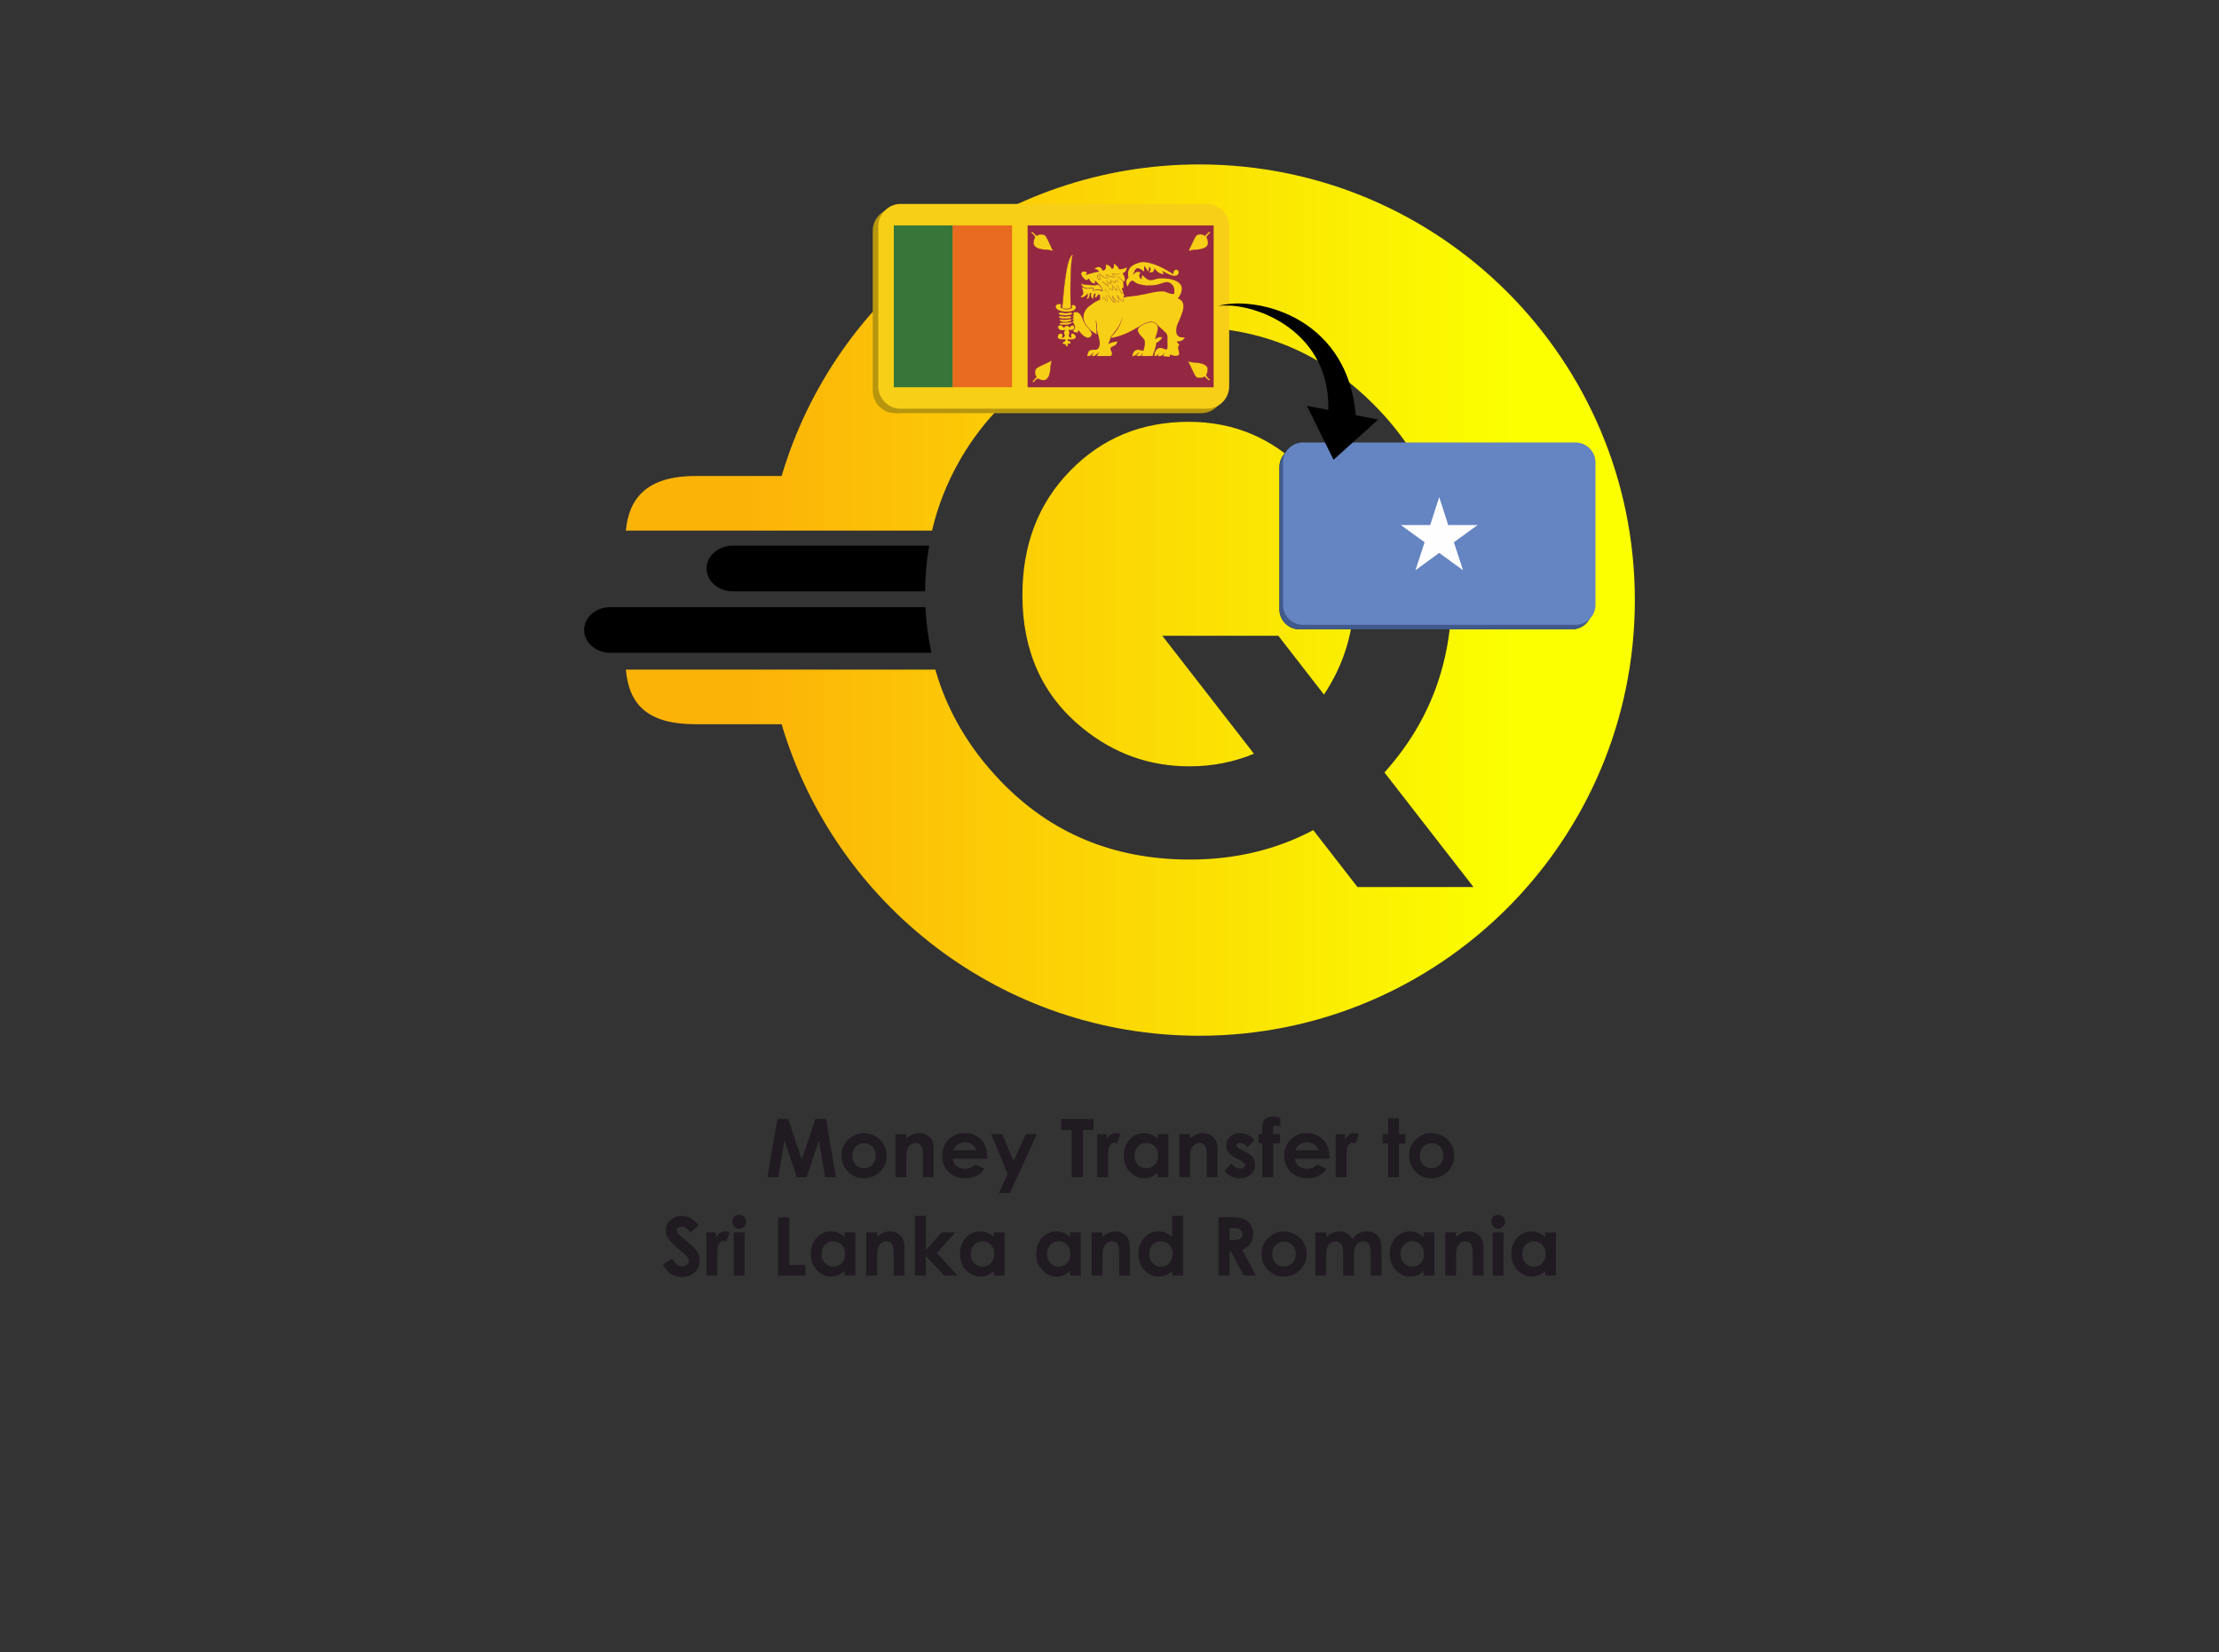 <?xml version="1.0" encoding="UTF-8"?>
<!DOCTYPE svg PUBLIC "-//W3C//DTD SVG 1.1//EN" "http://www.w3.org/Graphics/SVG/1.1/DTD/svg11.dtd">
<!-- Creator: CorelDRAW X7 -->
<svg xmlns="http://www.w3.org/2000/svg" xml:space="preserve" width="398.018mm" height="296.333mm" version="1.1" style="shape-rendering:geometricPrecision; text-rendering:geometricPrecision; image-rendering:optimizeQuality; fill-rule:evenodd; clip-rule:evenodd"
viewBox="0 0 39802 29633"
 xmlns:xlink="http://www.w3.org/1999/xlink">
 <rect x="0" y="0" width="39802" height="29633" fill="#333333" stroke="none"/>
 <defs>
  <style type="text/css">
   <![CDATA[
    .fil0 {fill:none}
    .fil7 {fill:#FEFEFE}
    .fil4 {fill:#2B2A29}
    .fil10 {fill:#E96B1F}
    .fil9 {fill:#F8CF17}
    .fil8 {fill:#B7960E}
    .fil12 {fill:#942842}
    .fil6 {fill:#6584C2}
    .fil5 {fill:#415A8B}
    .fil11 {fill:#377539}
    .fil3 {fill:#1F1B20;fill-rule:nonzero}
    .fil2 {fill:black;fill-rule:nonzero}
    .fil1 {fill:url(#id4)}
   ]]>
  </style>
    <clipPath id="id0">
     <path d="M23306 8017l4890 0c197,0 358,161 358,357l0 2556c0,196 -161,357 -358,357l-4890 0c-196,0 -357,-161 -357,-357l0 -2556c0,-196 161,-357 357,-357z"/>
    </clipPath>
    <clipPath id="id1">
     <path d="M23370 7936l4891 0c196,0 357,161 357,357l0 2556c0,196 -161,357 -357,357l-4891 0c-196,0 -357,-161 -357,-357l0 -2556c0,-196 161,-357 357,-357z"/>
    </clipPath>
    <clipPath id="id2">
     <path d="M16055 3737l5491 0c221,0 402,181 402,402l0 2869c0,221 -181,402 -402,402l-5491 0c-221,0 -401,-181 -401,-402l0 -2869c0,-221 180,-402 401,-402z"/>
    </clipPath>
    <clipPath id="id3">
     <path d="M16155 3657l5492 0c220,0 401,181 401,402l0 2869c0,221 -181,402 -401,402l-5492 0c-220,0 -401,-181 -401,-402l0 -2869c0,-221 181,-402 401,-402z"/>
    </clipPath>
  <linearGradient id="id4" gradientUnits="userSpaceOnUse" x1="13398.1" y1="10762.5" x2="27152.5" y2="10762.5">
   <stop offset="0" style="stop-opacity:1; stop-color:#FCB308"/>
   <stop offset="1" style="stop-opacity:1; stop-color:#FBFF00"/>
  </linearGradient>
 </defs>
 <g id="Layer_x0020_1">
  <rect class="fil0" width="39802" height="29633"/>
  <g id="_833680744">
   <path class="fil1" d="M21511 2949c4315,0 7813,3498 7813,7814 0,4315 -3498,7813 -7813,7813 -3542,0 -6533,-2357 -7491,-5587l-1543 0c-876,0 -1197,-367 -1251,-980l5551 0c210,737 599,1402 1167,1995 901,941 2033,1412 3396,1412 815,0 1553,-176 2216,-528l793 1021 2081 0 -1597 -2055c804,-895 1205,-1956 1205,-3187 0,-1338 -462,-2473 -1389,-3404 -924,-931 -2032,-1395 -3322,-1395 -844,0 -1635,215 -2372,644 -734,428 -1313,1004 -1733,1732 -232,402 -400,826 -504,1272l-5492 0c54,-580 375,-979 1251,-979l1543 0c958,-3231 3949,-5588 7491,-5588zm2237 9508c361,-543 542,-1144 542,-1802 0,-859 -289,-1590 -869,-2189 -578,-602 -1279,-901 -2100,-901 -846,0 -1555,293 -2125,878 -572,584 -857,1327 -857,2230 0,1005 359,1801 1078,2385 564,458 1201,686 1917,686 411,0 797,-76 1158,-226l-1644 -2116 2081 0 819 1055z"/>
   <path class="fil2" d="M13142 10605c-258,0 -468,-183 -468,-409 0,-227 210,-410 468,-410l3525 0c-47,266 -72,539 -75,819l-3450 0z"/>
   <path class="fil2" d="M10945 11708c-258,0 -467,-184 -467,-410 0,-226 209,-409 467,-409l5653 0c15,281 51,555 109,819l-5762 0z"/>
  </g>
  <rect class="fil0" x="9348" y="19480" width="21105" height="3966"/>
  <rect class="fil0" x="9348" y="2045" width="21105" height="17435"/>
  <polygon class="fil3" points="13944,20069 14137,20069 14380,20797 14625,20069 14817,20069 14992,21113 14800,21113 14689,20453 14468,21113 14292,21113 14072,20453 13958,21113 13764,21113 "/>
  <path id="1" class="fil3" d="M15495 20322c73,0 141,18 205,54 65,37 115,86 151,148 36,63 54,130 54,202 0,73 -18,141 -54,204 -37,63 -86,113 -149,148 -62,36 -131,54 -207,54 -111,0 -205,-39 -284,-118 -78,-79 -118,-174 -118,-286 0,-121 45,-221 133,-301 78,-70 167,-105 269,-105zm2 182c-60,0 -110,20 -150,62 -40,42 -60,95 -60,161 0,67 20,121 59,162 40,42 90,63 151,63 60,0 111,-22 151,-63 40,-42 61,-96 61,-162 0,-67 -20,-120 -60,-162 -39,-41 -90,-61 -152,-61z"/>
  <path id="2" class="fil3" d="M16062 20341l194 0 0 79c44,-37 84,-62 119,-77 36,-14 72,-21 110,-21 76,0 142,26 195,80 45,45 67,113 67,201l0 510 -192 0 0 -338c0,-92 -4,-153 -12,-183 -8,-30 -23,-53 -43,-69 -21,-16 -46,-24 -76,-24 -40,0 -73,13 -101,40 -29,26 -48,62 -59,108 -5,24 -8,76 -8,157l0 309 -194 0 0 -772z"/>
  <path id="3" class="fil3" d="M17708 20781l-622 0c9,55 33,99 72,132 39,32 89,49 149,49 72,0 134,-26 186,-77l162 77c-40,58 -89,101 -146,128 -56,28 -124,42 -201,42 -121,0 -219,-38 -295,-115 -76,-76 -114,-171 -114,-286 0,-117 38,-215 114,-293 76,-77 171,-116 285,-116 122,0 221,39 297,116 76,77 114,180 114,307l-1 36zm-193 -151c-12,-42 -38,-76 -75,-103 -38,-26 -82,-39 -132,-39 -54,0 -101,14 -142,44 -25,19 -49,51 -71,98l420 0z"/>
  <polygon id="4" class="fil3" points="17780,20341 17979,20341 18179,20824 18400,20341 18598,20341 18115,21395 17917,21395 18074,21056 "/>
  <polygon id="5" class="fil3" points="19037,20069 19614,20069 19614,20265 19424,20265 19424,21113 19221,21113 19221,20265 19037,20265 "/>
  <path id="6" class="fil3" d="M19682 20341l168 0 0 98c18,-38 41,-67 71,-87 30,-20 62,-30 97,-30 25,0 51,6 79,20l-60 167c-23,-11 -41,-17 -56,-17 -30,0 -55,18 -75,55 -21,37 -31,109 -31,217l1 38 0 311 -194 0 0 -772z"/>
  <path id="7" class="fil3" d="M20764 20341l194 0 0 772 -194 0 0 -82c-38,36 -76,61 -114,77 -38,16 -79,24 -124,24 -100,0 -186,-39 -259,-116 -73,-77 -109,-173 -109,-288 0,-119 35,-216 106,-292 70,-76 156,-114 257,-114 46,0 89,9 130,26 41,17 79,43 113,78l0 -85zm-204 158c-60,0 -110,21 -149,64 -40,42 -60,96 -60,162 0,67 20,122 61,165 40,43 90,64 149,64 61,0 112,-21 152,-63 40,-42 60,-98 60,-166 0,-67 -20,-122 -60,-163 -40,-42 -91,-63 -153,-63z"/>
  <path id="8" class="fil3" d="M21153 20341l193 0 0 79c44,-37 84,-62 120,-77 35,-14 72,-21 109,-21 77,0 142,26 195,80 45,45 68,113 68,201l0 510 -192 0 0 -338c0,-92 -4,-153 -13,-183 -8,-30 -22,-53 -43,-69 -20,-16 -46,-24 -76,-24 -39,0 -73,13 -101,40 -28,26 -47,62 -58,108 -6,24 -9,76 -9,157l0 309 -193 0 0 -772z"/>
  <path id="9" class="fil3" d="M22498 20450l-120 121c-48,-49 -92,-73 -132,-73 -21,0 -38,4 -51,14 -12,9 -18,20 -18,34 0,10 4,20 11,28 8,9 28,21 58,36l71 36c75,36 126,74 154,112 28,38 42,83 42,134 0,69 -25,126 -76,171 -50,46 -118,69 -203,69 -112,0 -202,-44 -270,-132l120 -130c23,27 49,48 80,64 31,17 58,25 82,25 25,0 46,-6 61,-19 16,-12 24,-26 24,-42 0,-30 -28,-59 -85,-87l-65 -33c-125,-63 -187,-141 -187,-235 0,-61 23,-113 70,-156 47,-44 107,-65 180,-65 51,0 98,11 142,33 44,22 81,54 112,95z"/>
  <path id="10" class="fil3" d="M22574 20341l68 0c1,-101 2,-161 5,-179 5,-43 23,-77 53,-101 31,-25 74,-37 129,-37 41,0 86,9 136,27l0 148c-28,-8 -51,-12 -69,-12 -22,0 -39,4 -49,14 -7,7 -11,21 -11,43l-1 97 123 0 0 164 -122 0 0 608 -194 0 0 -608 -68 0 0 -164z"/>
  <path id="11" class="fil3" d="M23845 20781l-621 0c9,55 33,99 71,132 39,32 89,49 149,49 72,0 134,-26 186,-77l162 77c-40,58 -89,101 -145,128 -57,28 -124,42 -202,42 -121,0 -219,-38 -295,-115 -76,-76 -114,-171 -114,-286 0,-117 38,-215 114,-293 76,-77 171,-116 286,-116 121,0 220,39 296,116 76,77 114,180 114,307l-1 36zm-192 -151c-13,-42 -38,-76 -76,-103 -38,-26 -81,-39 -131,-39 -54,0 -102,14 -143,44 -25,19 -49,51 -71,98l421 0z"/>
  <path id="12" class="fil3" d="M23958 20341l168 0 0 98c18,-38 41,-67 71,-87 30,-20 62,-30 97,-30 25,0 52,6 79,20l-60 167c-23,-11 -41,-17 -56,-17 -30,0 -55,18 -75,55 -21,37 -31,109 -31,217l1 38 0 311 -194 0 0 -772z"/>
  <polygon id="13" class="fil3" points="24899,20056 25092,20056 25092,20341 25207,20341 25207,20508 25092,20508 25092,21113 24899,21113 24899,20508 24800,20508 24800,20341 24899,20341 "/>
  <path id="14" class="fil3" d="M25675 20322c73,0 142,18 206,54 64,37 114,86 150,148 36,63 54,130 54,202 0,73 -18,141 -54,204 -36,63 -86,113 -148,148 -63,36 -132,54 -207,54 -111,0 -206,-39 -284,-118 -79,-79 -118,-174 -118,-286 0,-121 44,-221 133,-301 78,-70 167,-105 268,-105zm3 182c-60,0 -111,20 -151,62 -40,42 -60,95 -60,161 0,67 20,121 60,162 39,42 89,63 150,63 61,0 111,-22 152,-63 40,-42 60,-96 60,-162 0,-67 -20,-120 -59,-162 -40,-41 -91,-61 -152,-61z"/>
  <path id="15" class="fil3" d="M12531 21974l-148 130c-51,-72 -104,-108 -157,-108 -26,0 -48,7 -64,21 -17,14 -25,30 -25,47 0,18 6,35 17,50 17,21 65,66 147,134 75,64 122,104 138,120 40,41 69,80 86,117 16,37 25,77 25,121 0,86 -30,157 -89,213 -59,55 -137,83 -232,83 -75,0 -139,-18 -195,-54 -55,-37 -102,-94 -142,-172l168 -101c50,92 108,138 174,138 34,0 63,-10 86,-30 23,-19 35,-42 35,-68 0,-24 -9,-48 -27,-71 -17,-24 -56,-60 -116,-109 -114,-93 -187,-164 -220,-215 -33,-50 -50,-100 -50,-150 0,-73 27,-135 83,-186 55,-52 123,-78 204,-78 52,0 102,12 149,36 47,24 98,68 153,132z"/>
  <path id="16" class="fil3" d="M12672 22104l167 0 0 98c18,-38 42,-67 71,-87 30,-20 63,-30 98,-30 25,0 51,7 78,20l-60 167c-22,-11 -41,-17 -55,-17 -30,0 -55,19 -76,55 -20,37 -30,109 -30,217l0 38 0 311 -193 0 0 -772z"/>
  <path id="17" class="fil3" d="M13259 21787c34,0 63,12 87,37 25,24 37,54 37,89 0,34 -12,63 -36,88 -24,24 -53,36 -87,36 -34,0 -64,-12 -88,-37 -24,-25 -36,-55 -36,-90 0,-34 12,-63 36,-87 24,-24 53,-36 87,-36zm-97 317l193 0 0 772 -193 0 0 -772z"/>
  <polygon id="18" class="fil3" points="13958,21832 14156,21832 14156,22687 14448,22687 14448,22876 13958,22876 "/>
  <path id="19" class="fil3" d="M15149 22104l194 0 0 772 -194 0 0 -82c-38,36 -76,62 -114,77 -38,16 -79,24 -124,24 -100,0 -186,-38 -259,-116 -73,-77 -109,-173 -109,-288 0,-119 35,-216 106,-292 70,-76 156,-114 257,-114 46,0 89,9 130,26 41,17 79,43 113,78l0 -85zm-204 158c-60,0 -110,21 -149,64 -40,42 -60,96 -60,163 0,66 20,121 61,164 40,43 90,65 149,65 61,0 112,-21 152,-64 40,-42 60,-98 60,-166 0,-67 -20,-122 -60,-163 -40,-42 -91,-63 -153,-63z"/>
  <path id="20" class="fil3" d="M15538 22104l193 0 0 79c44,-36 84,-62 120,-76 35,-15 72,-22 109,-22 77,0 142,27 195,80 45,46 68,113 68,201l0 510 -192 0 0 -338c0,-92 -4,-153 -13,-183 -8,-30 -22,-53 -43,-69 -20,-16 -46,-24 -76,-24 -39,0 -73,13 -101,40 -28,26 -47,62 -58,108 -6,25 -9,77 -9,157l0 309 -193 0 0 -772z"/>
  <polygon id="21" class="fil3" points="16412,21806 16605,21806 16605,22422 16891,22104 17133,22104 16802,22473 17175,22876 16934,22876 16605,22520 16605,22876 16412,22876 "/>
  <path id="22" class="fil3" d="M17826 22104l193 0 0 772 -193 0 0 -82c-38,36 -76,62 -114,77 -38,16 -80,24 -124,24 -100,0 -187,-38 -259,-116 -73,-77 -110,-173 -110,-288 0,-119 36,-216 106,-292 71,-76 156,-114 257,-114 47,0 90,9 131,26 40,17 78,43 113,78l0 -85zm-204 158c-60,0 -110,21 -150,64 -40,42 -59,96 -59,163 0,66 20,121 60,164 41,43 90,65 150,65 60,0 111,-21 151,-64 40,-42 60,-98 60,-166 0,-67 -20,-122 -60,-163 -40,-42 -91,-63 -152,-63z"/>
  <path id="23" class="fil3" d="M19193 22104l193 0 0 772 -193 0 0 -82c-38,36 -76,62 -114,77 -38,16 -80,24 -124,24 -100,0 -186,-38 -259,-116 -73,-77 -110,-173 -110,-288 0,-119 36,-216 106,-292 71,-76 156,-114 257,-114 47,0 90,9 131,26 41,17 78,43 113,78l0 -85zm-204 158c-60,0 -110,21 -150,64 -39,42 -59,96 -59,163 0,66 20,121 60,164 41,43 90,65 150,65 60,0 111,-21 151,-64 40,-42 60,-98 60,-166 0,-67 -20,-122 -60,-163 -40,-42 -91,-63 -152,-63z"/>
  <path id="24" class="fil3" d="M19581 22104l194 0 0 79c44,-36 84,-62 119,-76 36,-15 72,-22 110,-22 76,0 142,27 195,80 45,46 67,113 67,201l0 510 -192 0 0 -338c0,-92 -4,-153 -12,-183 -8,-30 -23,-53 -43,-69 -21,-16 -46,-24 -76,-24 -40,0 -73,13 -101,40 -28,26 -48,62 -59,108 -5,25 -8,77 -8,157l0 309 -194 0 0 -772z"/>
  <path id="25" class="fil3" d="M21026 21806l193 0 0 1070 -193 0 0 -82c-38,36 -76,62 -114,77 -38,16 -80,24 -124,24 -100,0 -186,-38 -259,-116 -73,-77 -110,-173 -110,-288 0,-119 36,-216 106,-292 71,-76 156,-114 257,-114 47,0 90,9 131,26 40,17 78,44 113,78l0 -383zm-204 456c-60,0 -110,21 -150,64 -39,42 -59,96 -59,163 0,66 20,121 60,164 41,43 90,65 150,65 60,0 111,-21 151,-64 40,-42 60,-98 60,-166 0,-67 -20,-122 -60,-163 -40,-42 -91,-63 -152,-63z"/>
  <path id="26" class="fil3" d="M21856 21832l211 0c116,0 198,10 247,31 49,20 88,55 118,102 30,48 45,105 45,170 0,69 -16,126 -49,172 -33,47 -82,81 -149,105l247 464 -217 0 -235 -442 -20 0 0 442 -198 0 0 -1044zm198 409l63 0c64,0 108,-9 132,-25 24,-17 36,-45 36,-84 0,-22 -6,-42 -18,-59 -12,-17 -28,-29 -48,-36 -20,-8 -56,-12 -110,-12l-55 0 0 216z"/>
  <path id="27" class="fil3" d="M23028 22085c73,0 142,18 206,55 64,36 114,85 150,147 37,63 54,130 54,202 0,73 -18,141 -54,204 -36,63 -86,113 -148,148 -63,36 -132,54 -207,54 -111,0 -206,-39 -284,-118 -79,-79 -118,-174 -118,-286 0,-121 44,-221 133,-301 78,-70 167,-105 268,-105zm3 182c-60,0 -111,21 -151,62 -40,42 -60,96 -60,161 0,67 20,121 60,162 39,42 89,63 150,63 61,0 111,-21 152,-63 40,-42 60,-96 60,-162 0,-66 -20,-120 -59,-161 -40,-42 -90,-62 -152,-62z"/>
  <path id="28" class="fil3" d="M23594 22104l194 0 0 90c33,-37 70,-64 111,-82 40,-18 84,-27 132,-27 49,0 92,12 131,36 39,23 71,58 94,104 31,-46 69,-81 114,-104 45,-24 94,-36 147,-36 55,0 103,13 145,38 42,26 72,59 90,100 18,41 28,108 28,201l0 452 -194 0 0 -390c0,-87 -11,-147 -33,-177 -22,-31 -55,-47 -99,-47 -34,0 -64,10 -90,29 -27,18 -47,45 -59,78 -13,33 -20,86 -20,160l0 347 -193 0 0 -372c0,-69 -5,-119 -16,-150 -10,-31 -25,-54 -46,-69 -20,-15 -45,-23 -75,-23 -32,0 -62,10 -88,29 -27,19 -46,46 -60,80 -13,35 -19,89 -19,163l0 342 -194 0 0 -772z"/>
  <path id="29" class="fil3" d="M25534 22104l194 0 0 772 -194 0 0 -82c-37,36 -75,62 -113,77 -39,16 -80,24 -124,24 -100,0 -187,-38 -260,-116 -73,-77 -109,-173 -109,-288 0,-119 35,-216 106,-292 70,-76 156,-114 257,-114 46,0 90,9 130,26 41,17 79,43 113,78l0 -85zm-203 158c-61,0 -110,21 -150,64 -40,42 -60,96 -60,163 0,66 21,121 61,164 40,43 90,65 149,65 61,0 112,-21 152,-64 40,-42 60,-98 60,-166 0,-67 -20,-122 -60,-163 -40,-42 -91,-63 -152,-63z"/>
  <path id="30" class="fil3" d="M25923 22104l193 0 0 79c44,-36 84,-62 120,-76 36,-15 72,-22 109,-22 77,0 142,27 196,80 44,46 67,113 67,201l0 510 -192 0 0 -338c0,-92 -4,-153 -12,-183 -9,-30 -23,-53 -44,-69 -20,-16 -46,-24 -76,-24 -39,0 -73,13 -101,40 -28,26 -47,62 -58,108 -6,25 -9,77 -9,157l0 309 -193 0 0 -772z"/>
  <path id="31" class="fil3" d="M26873 21787c34,0 63,12 87,37 24,24 37,54 37,89 0,34 -13,63 -37,88 -24,24 -52,36 -86,36 -35,0 -64,-12 -88,-37 -25,-25 -37,-55 -37,-90 0,-34 12,-63 36,-87 24,-24 53,-36 88,-36zm-98 317l194 0 0 772 -194 0 0 -772z"/>
  <path id="32" class="fil3" d="M27716 22104l193 0 0 772 -193 0 0 -82c-38,36 -76,62 -114,77 -38,16 -79,24 -124,24 -100,0 -186,-38 -259,-116 -73,-77 -110,-173 -110,-288 0,-119 36,-216 106,-292 71,-76 157,-114 257,-114 47,0 90,9 131,26 41,17 78,43 113,78l0 -85zm-204 158c-60,0 -110,21 -149,64 -40,42 -60,96 -60,163 0,66 20,121 61,164 40,43 90,65 149,65 61,0 111,-21 151,-64 41,-42 61,-98 61,-166 0,-67 -20,-122 -61,-163 -40,-42 -91,-63 -152,-63z"/>
  <g id="_833692360">
   <path class="fil4" d="M23306 8017l4890 0c197,0 358,161 358,357l0 2556c0,196 -161,357 -358,357l-4890 0c-196,0 -357,-161 -357,-357l0 -2556c0,-196 161,-357 357,-357z"/>
   <g style="clip-path:url(#id0)">
    <g>
     <polygon id="1" class="fil5" points="22824,11360 28679,11360 28679,7944 22824,7944 "/>
    </g>
   </g>
   <path class="fil0" d="M23306 8017l4890 0c197,0 358,161 358,357l0 2556c0,196 -161,357 -358,357l-4890 0c-196,0 -357,-161 -357,-357l0 -2556c0,-196 161,-357 357,-357z"/>
   <g>
   </g>
   <g style="clip-path:url(#id1)">
    <g id="_833695168">
     <g>
      <polygon class="fil6" points="23013,11206 28618,11206 28618,7936 23013,7936 "/>
      <polygon class="fil7" points="25815,8915 25977,9417 26505,9416 26078,9725 26242,10227 25815,9916 25389,10227 25553,9725 25126,9416 25653,9417 "/>
     </g>
    </g>
   </g>
   <path class="fil0" d="M23370 7936l4891 0c196,0 357,161 357,357l0 2556c0,196 -161,357 -357,357l-4891 0c-196,0 -357,-161 -357,-357l0 -2556c0,-196 161,-357 357,-357z"/>
  </g>
  <g>
   <g>
   </g>
   <g style="clip-path:url(#id2)">
    <g>
     <polygon class="fil8" points="15550,7470 22052,7470 22052,3677 15550,3677 "/>
    </g>
   </g>
   <path class="fil0" d="M16055 3737l5491 0c221,0 402,181 402,402l0 2869c0,221 -181,402 -402,402l-5491 0c-221,0 -401,-181 -401,-402l0 -2869c0,-221 180,-402 401,-402z"/>
   <g>
   </g>
   <g style="clip-path:url(#id3)">
    <g>
     <g>
      <polygon class="fil9" points="15754,7330 22048,7330 22048,3657 15754,3657 "/>
      <polygon class="fil10" points="17084,4043 18153,4043 18153,6944 17084,6944 "/>
      <polygon class="fil11" points="16032,4043 17086,4043 17086,6945 16032,6945 "/>
      <polygon class="fil12" points="18432,4043 21769,4043 21769,6945 18432,6945 "/>
      <path class="fil9" d="M19704 5390l56 1c0,0 -62,53 -48,123 65,-96 88,-77 88,-77 -19,21 -57,51 -28,115 26,-65 78,-117 78,-117 0,0 -14,73 17,141 22,-68 61,-125 61,-125 0,0 -6,73 26,100 26,-23 43,-81 43,-81 0,0 48,85 77,98 24,-57 24,-103 24,-103 0,0 99,71 178,30 -71,-26 -95,-85 -95,-85 0,0 129,56 184,31 -54,-41 -179,-102 -179,-102 0,0 92,35 119,26 -12,-18 -53,-41 -53,-41l-548 66z"/>
      <path class="fil12" d="M19870 5577c-33,-59 -26,-124 -24,-139 -7,13 -49,60 -71,116 -33,-62 -3,-93 17,-114l5 -4c-6,2 -30,2 -83,80 -20,-73 43,-127 43,-128l-53 6c-2,0 -2,-2 -2,-4 0,-2 1,-4 2,-3l56 1c1,7 -58,58 -45,126 36,-63 62,-79 76,-81 7,-1 11,0 12,1l-6 11c-20,21 -48,50 -22,106 20,-66 72,-118 72,-118 6,4 -8,76 23,141 16,-66 55,-124 55,-125 6,2 1,74 31,100 20,-22 37,-79 37,-79 7,0 54,82 83,95 18,-54 19,-99 19,-100 2,-1 64,38 125,38 19,0 37,-3 54,-11 -71,-20 -95,-78 -96,-81 4,-2 90,33 150,33 13,0 26,-2 35,-6 -53,-34 -178,-95 -179,-95 3,-5 76,20 110,20 4,0 8,0 10,-1 -14,-13 -53,-35 -54,-35 6,-5 45,17 58,36 -19,9 -66,-2 -96,-11 41,17 116,57 155,86 -53,29 -166,-16 -185,-24 9,8 35,56 95,77 -75,46 -167,-13 -180,-22 4,6 2,48 -20,100 -32,-11 -75,-83 -82,-95 1,9 -15,59 -39,80 -32,-24 -33,-81 -32,-98 -6,15 -35,65 -54,121l0 0z"/>
      <path class="fil9" d="M20475 4702c170,-16 433,124 572,217 0,-32 0,-62 31,-78 31,-15 77,16 62,62 -47,108 -232,-16 -294,-46l31 62c-93,-16 -108,-32 -170,-109 -16,62 -16,77 -93,77 29,-46 39,-61 0,-108l-15 93 -77 -108 0 108c-16,-15 -78,-62 -109,-62 -46,-15 -77,77 -93,123 47,-46 62,-76 140,-46 -42,40 -30,88 15,124 0,0 8,-64 13,-79 24,18 77,87 141,94 47,0 93,-15 140,-30 154,-16 495,15 417,247 -15,46 -31,76 -62,107 217,78 31,356 -15,495 -31,123 -9,222 143,206 -31,62 -81,72 -143,72 0,0 8,37 48,55 -67,59 22,148 -17,192 -67,32 -155,-15 -155,-15l-4 43c0,0 -117,-8 -119,-13 0,0 33,-62 31,-63 -31,46 -61,74 -124,63 0,0 5,-28 39,-66 -47,47 -52,68 -101,66 0,-77 46,-169 139,-139 16,0 65,39 87,14 19,-26 7,-117 7,-147 10,-137 -17,-129 -94,-207 -62,-46 -107,-117 -184,-132 -77,-16 -202,71 -264,101 -155,93 -294,155 -464,186 0,0 3,-8 3,-24 0,-9 167,-140 196,-368 -45,225 -208,344 -214,387 -6,41 -39,113 -44,117 21,-12 85,-43 167,-50 -18,96 -108,77 -124,123 0,47 62,109 0,139l-247 0c0,0 38,-52 40,-66 -34,19 -55,73 -127,67 2,-21 37,-51 31,-64 -42,39 -61,72 -114,63 15,-46 15,-107 77,-107 46,-16 93,15 124,-32 62,-77 -12,-246 -27,-339 0,-77 0,-92 -20,-185l16 277c-62,-47 -124,-77 -170,-139 -109,-138 -78,-293 61,-386 62,-46 96,-70 173,-101 -15,-46 22,-81 -33,-95 -16,28 -32,60 -63,58l16 -78c0,0 -55,4 -45,103 -64,-31 -32,-103 -32,-103l-31 0c0,0 0,92 -51,110 14,-43 20,-110 20,-110 0,0 -83,99 -131,67 28,-33 50,-38 46,-77 -3,-38 -23,-87 -27,-96 18,9 134,44 208,7 -5,25 -3,53 -3,53 77,-16 93,-16 170,14 -15,-107 -77,-123 -139,-200l0 62c-62,-15 -78,-31 -109,-92l-46 30c-81,-48 -142,-162 -26,-156 69,9 10,63 10,63 0,0 178,-55 248,-61 0,0 -20,-43 -86,-51 55,-41 109,-54 148,32 39,3 75,-45 52,-105 58,-1 86,35 112,73 22,4 43,-18 38,-95 54,46 80,61 84,100 46,10 78,0 147,-31 -16,62 -16,77 -78,108 44,54 49,119 40,142 -16,-4 -19,-5 -30,-8 4,24 8,90 7,129l-32 0 47 139 -32 45c109,-45 217,-31 326,-61 123,-16 247,-63 386,-63 93,0 93,47 217,47l0 -77c0,-61 -47,-123 -124,-139 -46,0 -124,31 -170,46 -62,16 -155,16 -217,16 -201,-31 -169,-51 -239,-88 -41,11 -65,47 -86,110 -39,-58 -31,-130 16,-161 -47,-170 77,-247 232,-278l0 0z"/>
      <path class="fil9" d="M20522 6092c-31,-47 -140,-124 -109,-201 47,-77 310,-201 356,-31 15,46 -33,169 -48,216 23,-7 50,-42 126,-29 -15,61 -107,107 -107,107 9,41 -64,231 -64,231l-201 0 31 -61 -46 61 -78 0 62 -77c0,0 -73,86 -135,82 14,-123 89,-144 197,-97 16,-61 46,-139 16,-201l0 0z"/>
      <path class="fil12" d="M20424 6330l-39 58 75 -6 43 -60 -25 65 198 -5c-2,0 70,-187 60,-227 3,-4 94,-50 107,-109 -9,2 -19,1 -28,1 -35,0 -56,12 -72,22 -8,5 -14,8 -21,11l3 -27c19,-53 54,-153 41,-191 -19,-69 -73,-83 -115,-83 -95,0 -208,69 -235,113 -22,56 30,112 72,156 15,16 28,30 36,42 27,54 9,117 -7,173 -2,11 -5,21 -8,30 -39,-12 -70,-19 -96,-19 -57,0 -90,37 -101,114 59,-1 129,-81 130,-82l0 0c0,2 -7,13 -18,24l0 0zm-112 64l-4 -1c11,-121 80,-154 199,-103 -2,-8 1,-18 4,-29 15,-54 33,-117 8,-167 -9,-12 -21,-26 -36,-41 -43,-47 -97,-103 -73,-164 32,-52 151,-117 241,-117 63,-1 105,30 121,87 14,41 -20,138 -40,196l-8 21c3,-5 9,-9 16,-13 20,-12 50,-29 107,-19 -12,65 -102,111 -106,113 12,38 -59,221 -62,230l-204 1 28 -66 -41 66 -80 0 40 -55c-24,26 -69,61 -110,61l0 0z"/>
      <path class="fil9" d="M19693 4929c-21,12 -4,97 28,84 40,-19 -12,-93 -28,-84l0 0z"/>
      <path class="fil12" d="M19696 4931c-10,5 -11,29 -5,50 4,15 12,29 23,29l0 4 6 -5c13,-6 14,-20 12,-30 -6,-24 -27,-48 -36,-48zm18 86c-12,0 -23,-12 -29,-35 -7,-21 -6,-48 7,-56 20,-1 41,27 46,52 4,18 -1,31 -15,37l-9 2z"/>
      <path class="fil9" d="M19713 4903c38,26 99,98 174,93 -57,-46 -46,-80 -46,-80 30,35 129,68 161,54 -38,-29 -45,-32 -53,-58 45,5 101,15 146,-4l-382 -5z"/>
      <path class="fil12" d="M19872 4996c-54,0 -99,-38 -132,-68 -11,-8 -20,-17 -29,-23 -1,-2 -2,-3 -1,-5 1,-1 3,-2 5,0 9,5 18,14 29,23 37,32 85,73 143,70 -60,-41 -49,-76 -49,-78 35,33 131,65 163,51l-12 -2c-29,-21 -36,-26 -44,-51l17 -2c43,5 91,11 132,-6 -40,24 -89,17 -133,12l-13 -1c11,18 17,22 45,43l11 8c-34,21 -131,-11 -163,-46 2,7 3,36 48,73 -6,1 -12,2 -17,2l0 0z"/>
      <path class="fil9" d="M19786 5374l5 -66c0,0 42,99 73,101 -20,-73 -11,-130 -11,-130l-67 95z"/>
      <path class="fil12" d="M19866 5408c-36,0 -74,-89 -79,-98l3 64c0,2 -3,2 -4,3 -2,-1 -3,-2 -3,-3l4 -66c18,26 54,96 77,97 -23,-67 -15,-126 -15,-127 7,2 -1,59 18,130 0,0 -1,0 -1,0l0 0z"/>
      <path class="fil9" d="M19885 5294c0,0 85,155 126,130 -62,-56 -55,-127 -55,-127 0,0 27,96 111,126 6,-55 -33,-142 -33,-142 0,0 70,122 105,125 22,-29 14,-59 14,-59l-268 -53z"/>
      <path class="fil12" d="M19999 5430c-2,0 -4,0 -6,-1 -44,-11 -108,-128 -111,-133 -1,-2 0,-4 2,-5 1,0 3,0 4,1 1,2 65,120 107,131 6,1 10,0 14,-2 -63,-50 -57,-124 -57,-124 7,0 36,93 116,122 1,-49 -36,-135 -37,-136 0,0 0,0 0,1 2,0 5,3 8,8 27,36 75,108 100,111 18,-26 11,-54 11,-55l0 0c7,0 15,31 -8,60 -29,-1 -73,-65 -96,-101 13,29 28,80 25,116 -73,-22 -106,-91 -115,-116 4,21 10,73 57,114 -4,7 -9,9 -14,9l0 0z"/>
      <path class="fil9" d="M19819 5187l62 79 9 -105c0,0 61,47 73,46 11,-1 -17,-113 -17,-113 0,0 82,124 87,122 6,-4 8,-124 8,-124 0,0 63,171 84,170 21,-2 16,-24 16,-24l-322 -51z"/>
      <path class="fil12" d="M19884 5267l-68 -78c-1,-1 -1,-3 1,-4 1,-2 3,-2 4,0l62 79 4 -104c35,21 69,43 75,44 3,-6 -7,-60 -19,-109 34,41 84,113 91,117 0,-5 3,-65 4,-120 36,81 76,167 87,167 5,-1 8,-3 10,-5 4,-6 2,-15 2,-15 6,-2 10,10 4,19 -4,4 -9,6 -16,7l0 0c-22,0 -72,-131 -86,-171 3,121 -2,124 -4,124 -4,2 -8,5 -92,-122 12,21 31,100 24,112 -16,4 -64,-34 -78,-45l-5 104z"/>
      <path class="fil9" d="M19772 5049c0,0 96,87 106,82 10,-6 -39,-102 -39,-102 0,0 54,52 76,56 21,4 7,-67 7,-67 0,0 65,55 76,52 12,-2 6,-52 6,-52 0,0 42,42 45,42 3,0 -9,-122 -9,-122 0,0 94,101 102,99l-370 12z"/>
      <path class="fil12" d="M19878 5134c-14,0 -66,-45 -108,-83 -1,-1 -2,-3 0,-5 1,-1 3,-1 5,0 43,40 93,82 102,82l0 0c2,-6 -20,-55 -41,-97 20,10 63,48 79,51 11,-8 7,-43 3,-64 36,23 71,50 79,49 5,-2 6,-24 3,-49 25,16 46,38 50,39 -3,-4 -9,-75 -13,-118 40,34 97,93 105,96 -1,7 -9,8 -104,-93 16,117 14,119 13,120 -4,2 -6,2 -50,-42 8,13 10,50 -2,53 -11,4 -61,-37 -78,-52 7,8 14,53 3,65 -1,0 -9,3 -10,3 -22,-5 -75,-55 -78,-57 39,61 52,97 44,101 -1,1 -1,1 -2,1l0 0z"/>
      <path class="fil9" d="M19388 5080c5,7 20,132 213,81 19,-10 11,35 10,48 9,-2 101,-35 164,12 -7,-52 -21,-86 -76,-116 -27,-5 -47,8 -47,8 1,0 -233,2 -264,-33l0 0z"/>
      <path class="fil12" d="M19775 5225c0,0 -1,-1 -2,-1 -22,-16 -50,-24 -83,-24 -32,0 -60,7 -72,11 -1,0 -5,1 -6,-1 -1,-1 -4,-1 -4,-2l0 -7c2,-11 4,-33 0,-38 -36,9 -64,14 -90,14 -69,0 -113,-31 -131,-92 0,-1 -1,-1 -1,-2 33,79 102,104 215,75l12 1c5,7 4,23 2,42l0 8c13,-8 42,-16 75,-16 32,0 59,7 81,21 -7,-47 -23,-78 -73,-106 -4,0 -8,-1 -12,-1 -19,0 -31,9 -31,9 -62,0 -240,-2 -269,-34 0,-1 1,-2 1,-3 2,-1 3,-3 4,-1 21,24 151,32 256,32 2,0 18,-10 39,-10 4,0 9,1 14,2 56,30 71,65 79,119 0,1 -1,3 -2,3 0,0 -1,1 -2,1l0 0z"/>
      <path class="fil9" d="M19283 5874c-3,15 -13,18 -42,60 13,18 71,46 88,31 14,-7 15,-46 15,-46 31,46 86,119 148,135 46,15 92,-16 92,-62 0,-47 -70,-121 -100,-152 -78,-93 -71,-268 -217,-244 -1,2 -7,22 -21,26 12,22 18,41 -9,48 21,22 24,37 -4,48 17,23 38,31 -2,51 41,40 50,98 52,105l0 0z"/>
      <path class="fil12" d="M19341 5919c59,76 106,120 151,132 45,15 89,-17 89,-59 0,-46 -70,-120 -100,-150 -26,-31 -43,-71 -59,-111 -31,-76 -60,-147 -155,-131 -3,13 -11,22 -20,25 9,8 16,23 11,34 -3,7 -10,11 -21,15 16,7 21,18 20,28 -2,8 -9,14 -22,19 4,-1 7,3 11,6 7,8 13,15 11,23 -1,7 -8,13 -24,22 38,30 49,81 52,97 -1,14 -5,20 -13,30 -7,8 -16,20 -28,37 12,12 70,38 83,27 11,-6 14,-34 14,-44l0 0zm175 142c-9,0 -17,-1 -25,-5 -47,-11 -95,-55 -147,-132 3,9 0,37 -14,44 -3,3 -8,4 -15,4l0 0c-24,0 -66,-20 -77,-36 13,-22 22,-33 29,-41 7,-10 11,-14 13,-22 -5,-18 -16,-67 -51,-102 14,-12 20,-17 21,-22 1,-5 -4,-10 -10,-18 -3,-4 -6,-6 -9,-12 12,-8 18,-13 19,-19 1,-6 -4,-16 -16,-27 10,-9 15,-12 17,-17 4,-7 0,-19 -8,-33 9,-7 15,-14 20,-27 13,-4 22,-5 30,-5 79,0 106,67 135,138 16,39 32,78 58,109 30,30 102,106 102,154 0,39 -32,69 -72,69l0 0z"/>
      <path class="fil9" d="M19245 4565c-47,67 -51,809 -36,957 -47,31 -134,19 -158,9 11,-53 51,-913 194,-966l0 0z"/>
      <path class="fil12" d="M19242 4563c-111,47 -160,644 -178,869 -5,54 -8,90 -10,100 11,1 42,6 72,6 24,0 57,-2 80,-18 -14,-132 -12,-887 36,-957l0 0zm-116 982c-31,0 -62,-6 -76,-11 0,-13 3,-51 7,-102 20,-248 68,-826 187,-870 -42,71 -48,803 -33,960 -26,19 -60,23 -85,23l0 0z"/>
      <path class="fil9" d="M19114 6084c0,0 -206,29 -119,-93 74,-32 72,43 44,69 34,4 57,-18 62,-51 -42,-57 17,-93 14,-93 -143,32 -162,-66 -109,-82 67,4 46,25 72,45 48,-45 77,-49 106,-4 29,-44 71,-39 72,-35 47,79 -56,84 -97,74 35,38 20,76 9,103 1,27 21,31 54,42 -70,-195 249,52 -72,27 1,8 2,17 2,25 26,5 44,11 53,39 -11,15 -29,17 -56,7 0,0 16,44 -13,57 -24,-15 -27,-49 -27,-49 -14,16 -33,5 -50,-8 15,-38 57,-20 54,-73l1 0z"/>
      <path class="fil9" d="M18937 5491c13,-56 141,-49 80,11 42,66 168,56 215,19 -40,-76 69,-59 64,-2 -13,104 -373,90 -359,-28l0 0z"/>
      <path class="fil9" d="M21308 6475c39,73 107,243 145,284 36,31 124,28 151,-8 0,0 57,59 80,76 14,-5 22,-17 22,-17 -23,-25 -54,-40 -70,-86 23,-31 36,-91 20,-137 -67,-114 -292,-69 -348,-112l0 0z"/>
      <path class="fil12" d="M21602 6749c5,0 59,56 83,74 11,-5 18,-16 18,-16 -6,-2 -13,-9 -20,-14 -19,-17 -39,-34 -50,-68 22,-32 36,-91 20,-138 -41,-68 -145,-77 -229,-84 -52,-5 -97,-9 -118,-25 19,21 36,58 54,96 33,73 71,156 95,183 32,28 122,23 147,-8l0 0zm82 82l-2 -1c-23,-18 -78,-74 -80,-76 -17,33 -116,39 -151,7 -25,-27 -64,-110 -97,-184 -19,-39 -35,-76 -48,-100 24,11 68,14 118,19 86,7 192,17 235,89 17,49 2,110 -20,141 11,29 30,45 48,61 8,6 15,13 22,20 0,5 -9,19 -24,24l-1 0z"/>
      <path class="fil9" d="M18893 4507c-39,-72 -107,-243 -145,-284 -36,-32 -124,-28 -152,8 1,0 -56,-58 -79,-76 -14,5 -22,18 -22,18 23,24 55,39 70,86 -23,30 -36,90 -20,137 68,112 292,68 348,111l0 0z"/>
      <path class="fil12" d="M18515 4158c-9,5 -17,16 -17,17 6,2 13,9 20,15 19,16 39,33 50,67 -22,32 -35,90 -20,137 41,69 146,79 229,85 44,4 83,8 107,19 -12,-25 -27,-57 -43,-91 -33,-73 -71,-156 -96,-182 -31,-28 -122,-23 -146,8 -5,0 -61,-58 -84,-75l0 0zm376 351c-20,-14 -64,-19 -115,-22 -85,-9 -191,-18 -234,-90 -16,-50 -2,-110 20,-141 -11,-29 -30,-46 -48,-61 -8,-7 -15,-12 -21,-20 0,-5 8,-18 23,-23 26,18 81,74 83,77 17,-34 117,-39 151,-8 25,27 64,110 97,183 18,39 35,77 49,102l-5 3z"/>
      <path class="fil9" d="M18870 6464c-72,39 -243,107 -284,145 -32,36 -28,124 8,151 0,0 -58,57 -76,80 4,13 18,22 18,22 25,-23 39,-55 85,-70 31,23 91,36 137,20 114,-67 69,-293 112,-348l0 0z"/>
      <path class="fil12" d="M18867 6462c-20,19 -58,35 -97,54 -73,33 -156,71 -182,96 -15,17 -23,50 -20,82 3,29 13,53 28,64 0,5 -58,62 -75,84 3,7 10,13 14,16 7,-7 12,-13 18,-19 16,-19 33,-39 67,-51 36,25 96,35 137,21 69,-41 78,-145 85,-229 5,-52 8,-97 25,-118l0 0zm-331 404l-2 -2c-1,0 -14,-8 -19,-23 18,-26 75,-81 77,-83 -16,-7 -27,-32 -31,-63 -3,-35 6,-69 22,-88 28,-25 111,-64 184,-97 40,-19 76,-35 101,-49 -11,25 -15,69 -19,120 -7,85 -16,191 -89,234 -14,5 -30,7 -46,7l0 0c-35,0 -72,-10 -95,-28 -29,12 -45,31 -61,49 -7,7 -13,15 -20,21l-2 2z"/>
      <path class="fil9" d="M21314 4507c39,-72 107,-243 145,-284 36,-32 124,-28 151,8 0,0 57,-58 80,-76 14,5 22,18 22,18 -23,24 -55,39 -70,86 23,30 36,90 20,137 -67,112 -292,68 -348,111l0 0z"/>
      <path class="fil12" d="M21531 4204c-29,0 -55,9 -69,22 -25,25 -63,108 -96,181 -16,34 -31,66 -43,91 24,-11 63,-15 107,-19 84,-7 188,-16 229,-85 16,-47 2,-105 -19,-133 10,-38 30,-55 49,-71 7,-6 14,-12 20,-19 -3,0 -10,-10 -20,-13 -19,17 -76,75 -76,75 -18,-17 -49,-28 -82,-28l0 -1zm-215 305l-5 -3c14,-25 31,-63 49,-102 34,-73 72,-156 97,-183 35,-31 130,-27 156,8 -2,-4 52,-59 75,-76 18,4 27,17 27,18 -7,12 -15,17 -21,24 -19,15 -38,32 -49,64 23,28 37,89 20,137 -43,73 -149,83 -234,91 -51,3 -95,7 -115,22l0 0z"/>
      <path class="fil9" d="M18995 5618c-3,22 53,33 111,33 57,1 116,-9 119,-25 0,-30 -51,-4 -109,-5 -57,0 -106,-23 -121,-3l0 0z"/>
      <path class="fil9" d="M19017 5612c-10,0 -16,3 -20,8 1,1 2,3 4,6 12,13 52,22 105,22l2 3 0 -3c66,0 111,-12 113,-22 0,-4 -1,-5 -2,-8 -5,-5 -22,-3 -43,1 -17,3 -37,5 -58,5 -25,0 -46,-3 -64,-6 -15,-3 -27,-6 -37,-6l0 0zm91 43l-2 0c-21,0 -91,-2 -110,-24 -3,-4 -5,-9 -4,-14 10,-14 31,-11 62,-6 19,3 40,7 62,7l0 0c22,0 42,-3 59,-6 24,-4 42,-5 49,1 3,4 4,8 4,13 -4,23 -80,29 -120,29l0 0z"/>
      <path class="fil9" d="M18999 5683c1,22 57,27 106,28 49,2 99,-8 108,-24 -9,-25 -63,-4 -108,-3 -44,2 -94,-22 -106,-1l0 0z"/>
      <path class="fil9" d="M19020 5678c-9,0 -15,1 -18,6 1,13 36,22 103,24l10 0c46,0 88,-10 95,-22 -5,-8 -30,-8 -60,-4 -15,3 -31,5 -45,6 -17,2 -37,-3 -52,-6 -12,-3 -24,-4 -33,-4l0 0zm95 37l-10 0c-50,-2 -108,-7 -109,-32 6,-11 17,-12 24,-12 9,0 21,2 34,4 15,3 32,6 48,6 17,-1 32,-3 46,-5 15,-2 28,-4 39,-4 11,0 25,1 29,14 -10,21 -60,29 -101,29l0 0z"/>
      <path class="fil9" d="M19015 5741c-3,16 46,28 91,29 45,0 109,-17 110,-35 -3,-14 -66,5 -109,6 -42,2 -92,-15 -92,0l0 0z"/>
      <path class="fil9" d="M19028 5738c-6,0 -9,1 -9,3 10,16 48,25 87,25l1 4 0 -4c46,0 105,-17 105,-31 0,-1 -24,-1 -51,4 -18,2 -37,5 -54,5 -23,0 -38,-1 -52,-3 -10,-2 -20,-3 -27,-3l0 0zm79 35l-1 0c-36,0 -80,-8 -91,-22 -2,-4 -4,-7 -3,-10 0,-10 12,-10 16,-10 7,0 17,2 28,3 14,2 30,4 45,4 22,0 41,-3 58,-7 17,-2 32,-5 43,-5 4,0 15,0 17,9 -1,22 -69,38 -112,38l0 0z"/>
      <path class="fil9" d="M19010 5802c4,16 59,21 108,17 50,-4 99,-18 103,-37 -2,-11 -58,9 -105,11 -46,3 -107,-6 -106,9l0 0z"/>
      <path class="fil9" d="M19044 5796c-18,0 -28,2 -31,5 2,8 29,16 76,16 10,0 20,-1 29,-2 51,-3 97,-19 100,-33 -13,0 -26,3 -40,5 -19,5 -42,9 -62,9 -6,1 -14,1 -21,1l-51 -1zm45 27c-18,0 -78,-2 -82,-21 6,-10 16,-12 37,-12l51 0c7,0 14,0 21,0 20,-1 42,-5 60,-8 16,-3 29,-6 37,-6 3,0 10,0 12,6 -5,22 -58,37 -106,40 -10,1 -20,1 -30,1l0 0z"/>
     </g>
    </g>
   </g>
   <path class="fil0" d="M16155 3657l5492 0c220,0 401,181 401,402l0 2869c0,221 -181,402 -401,402l-5492 0c-220,0 -401,-181 -401,-402l0 -2869c0,-221 181,-402 401,-402z"/>
  </g>
  <path class="fil2" d="M22067 5449l27 -2 27 -2 14 -1 14 0 27 -1 28 0 13 -1 14 1 28 0 27 1c73,3 147,10 220,21 73,10 145,25 217,43 145,36 286,86 422,151 137,65 268,145 389,240 121,95 233,205 331,328 97,123 180,259 247,404 66,144 117,296 151,451 28,120 45,243 55,365l402 78 -800 721 -479 -969 385 75c2,-68 0,-135 -5,-202 -9,-129 -31,-258 -67,-383 -37,-124 -87,-245 -153,-359 -65,-114 -145,-222 -238,-319 -93,-98 -198,-186 -312,-263 -114,-77 -238,-143 -367,-197 -65,-26 -131,-50 -199,-71 -68,-20 -136,-37 -206,-50l-26 -5 -27 -5 -13 -2 -13 -2 -26 -3 -27 -3 -13 -2 -13 -1 -27 -3 -27 -1c-71,-4 -143,-3 -215,6 70,-20 142,-32 215,-38z"/>
 </g>
</svg>
